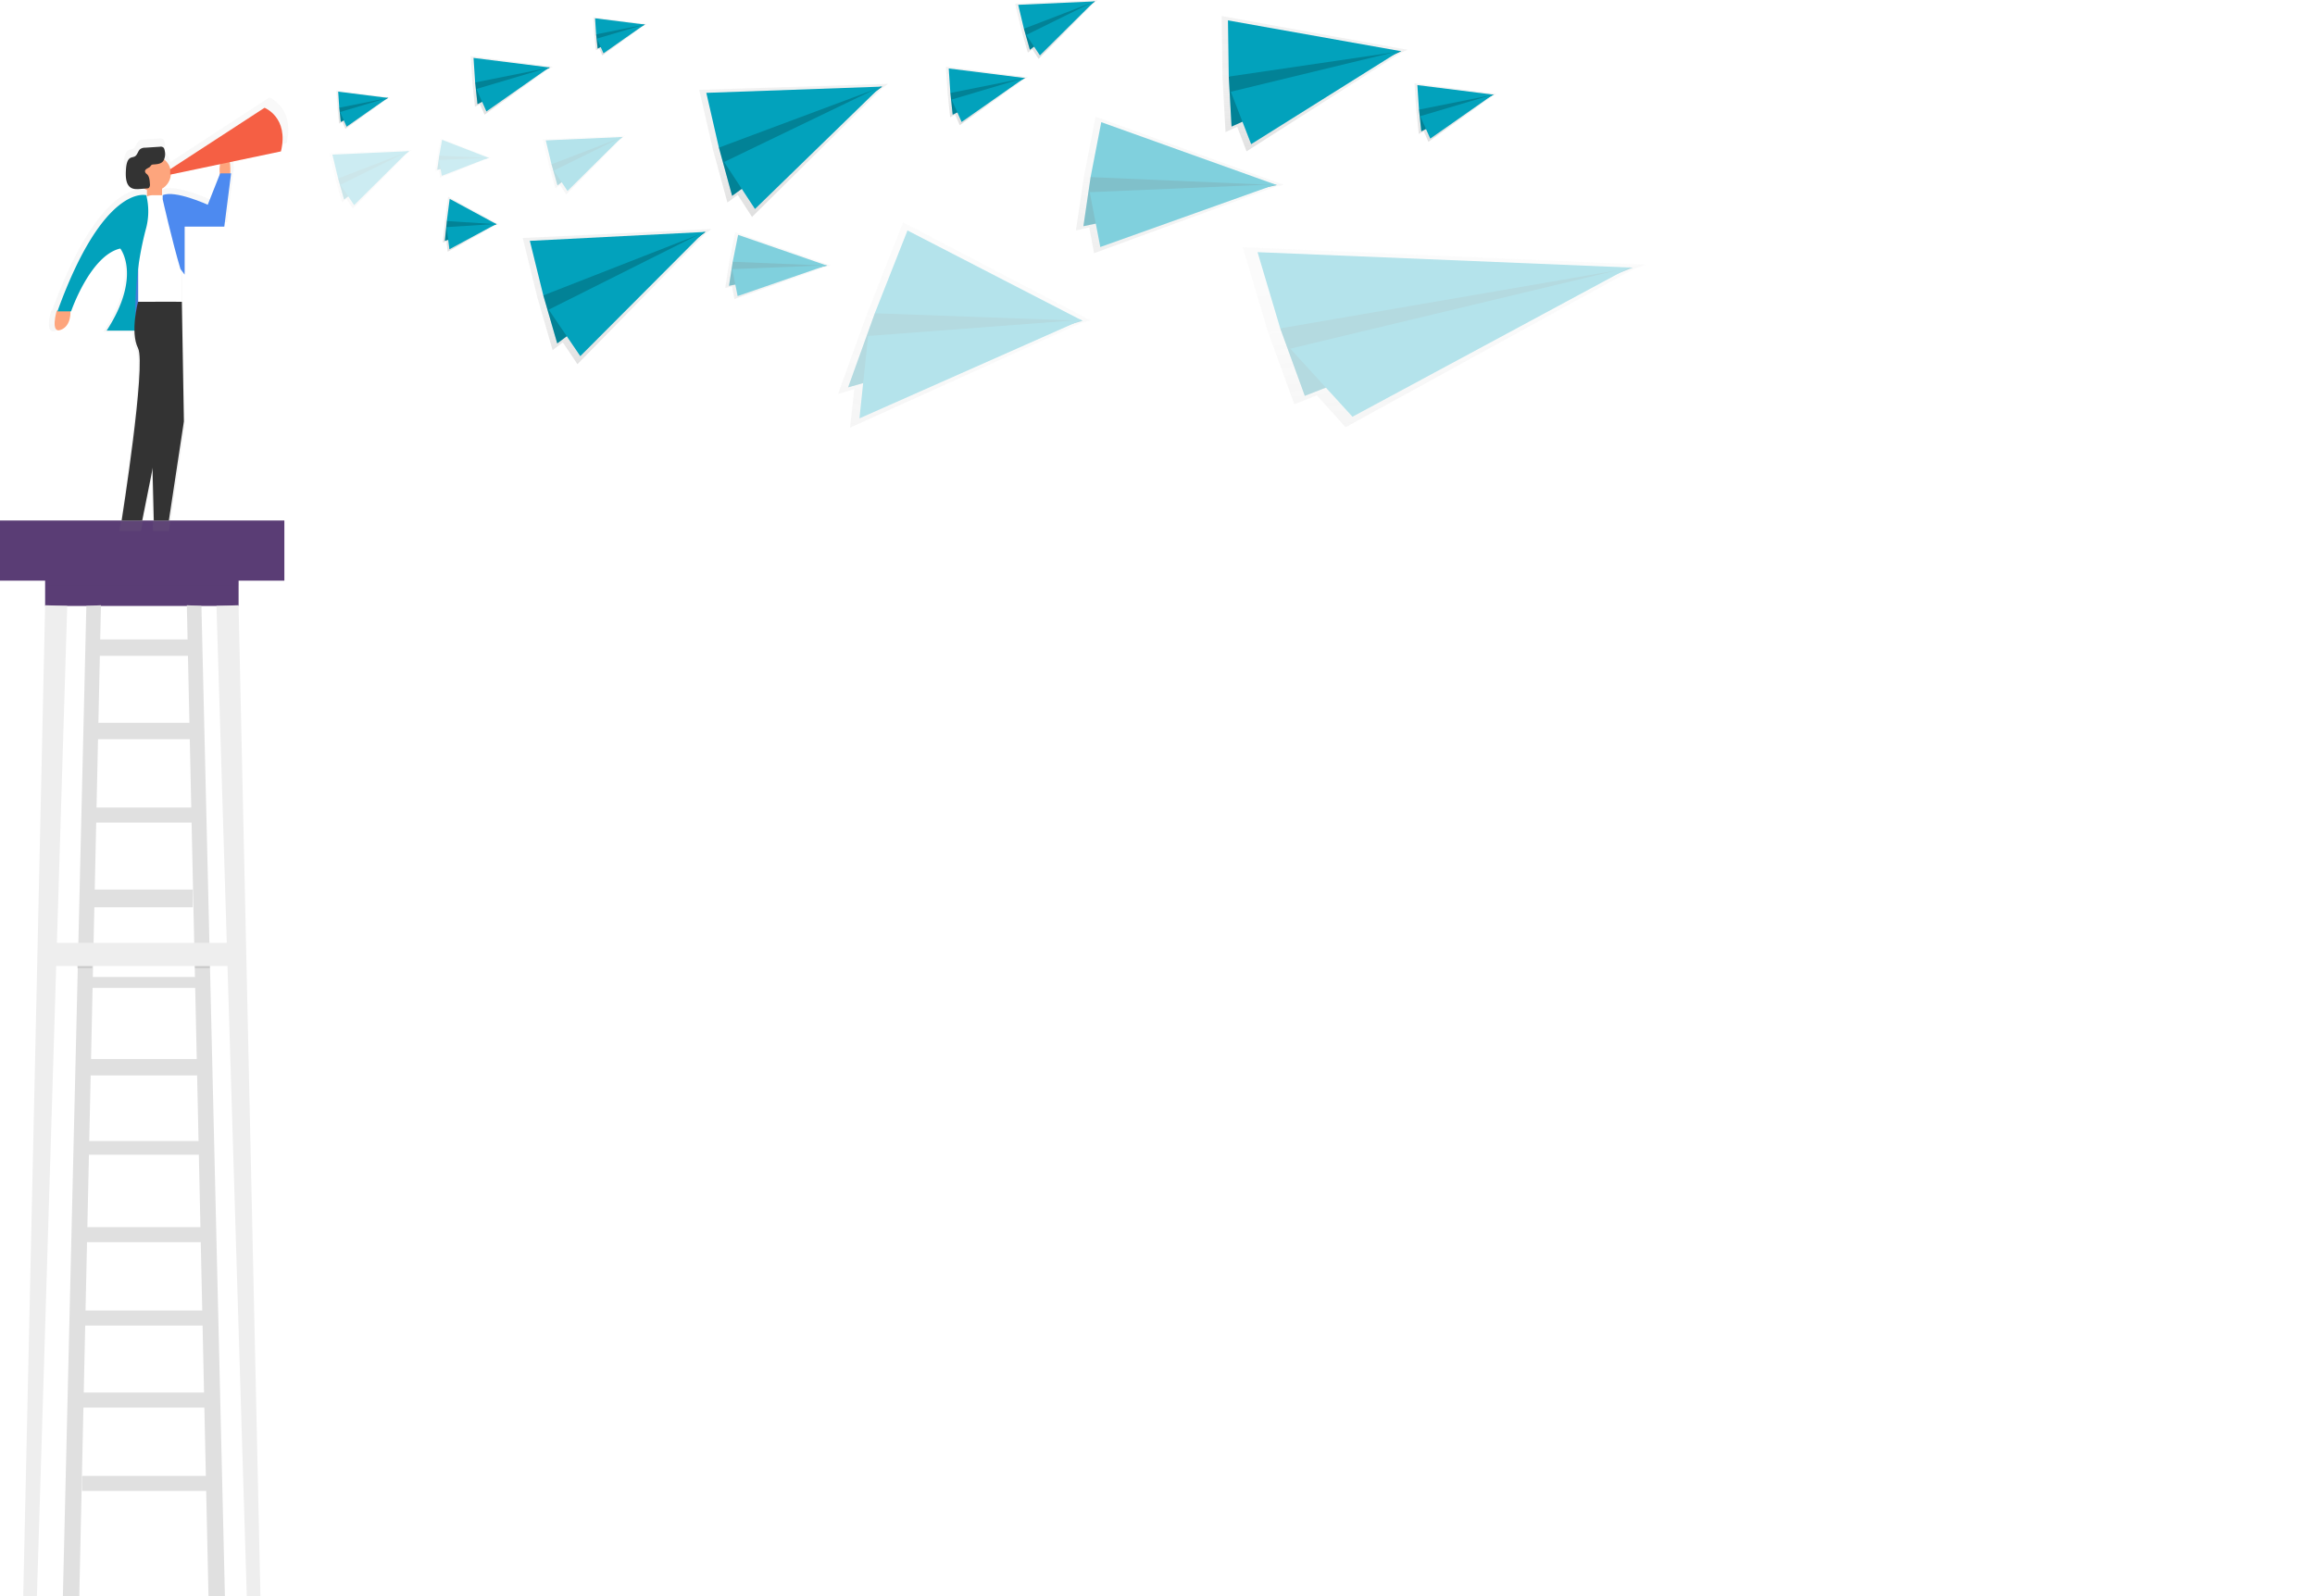 <?xml version="1.0" encoding="utf-8"?>
<svg viewBox="0 0 901.87 622" xmlns="http://www.w3.org/2000/svg" xmlns:xlink="http://www.w3.org/1999/xlink">
  <defs>
    <linearGradient id="cb4c75d7-b8af-4b7c-b93c-0d81a615737d" x1="214.76" y1="345.82" x2="214.76" y2="176.98" gradientUnits="userSpaceOnUse">
      <stop offset="0" stop-color="gray" stop-opacity="0.25"/>
      <stop offset="0.54" stop-color="gray" stop-opacity="0.12"/>
      <stop offset="1" stop-color="gray" stop-opacity="0.1"/>
    </linearGradient>
    <linearGradient id="7dbfc0ad-0edd-4962-ae53-3e10f8076a30" x1="370.41" y1="529.73" x2="370.41" y2="514.61" gradientTransform="translate(-261.96 -454.67) rotate(-3.75)" xlink:href="#cb4c75d7-b8af-4b7c-b93c-0d81a615737d"/>
    <linearGradient id="2e677a00-ad84-462f-a755-cc915391eaef" x1="472.13" y1="507.75" x2="472.13" y2="492.63" gradientTransform="translate(-261.96 -454.67) rotate(-3.75)" xlink:href="#cb4c75d7-b8af-4b7c-b93c-0d81a615737d"/>
    <linearGradient id="6fc9dfcb-959f-45f5-9e30-981ed1ece4ee" x1="646.14" y1="517.73" x2="646.14" y2="494.63" gradientTransform="translate(-332.83 -332.73) rotate(-13.48)" xlink:href="#cb4c75d7-b8af-4b7c-b93c-0d81a615737d"/>
    <linearGradient id="39a84653-3cf1-4134-ab42-bf2b0e824fc4" x1="557.24" y1="563.18" x2="557.24" y2="548.06" gradientTransform="translate(-117.85 -585.68) rotate(10.2)" xlink:href="#cb4c75d7-b8af-4b7c-b93c-0d81a615737d"/>
    <linearGradient id="8fce74bc-e786-4184-8196-133889bce917" x1="662.02" y1="559.99" x2="662.02" y2="536.88" gradientTransform="translate(-332.83 -332.73) rotate(-13.48)" xlink:href="#cb4c75d7-b8af-4b7c-b93c-0d81a615737d"/>
    <linearGradient id="ec4cef39-2f7d-4633-a76d-8aa6eb49d472" x1="718.48" y1="687.72" x2="718.48" y2="664.62" gradientTransform="translate(-332.83 -332.73) rotate(-13.48)" xlink:href="#cb4c75d7-b8af-4b7c-b93c-0d81a615737d"/>
    <linearGradient id="a0c3a354-3d2b-4575-9c71-49ce4224960a" x1="960.18" y1="802.18" x2="960.18" y2="779.08" gradientTransform="translate(-332.83 -332.73) rotate(-13.48)" xlink:href="#cb4c75d7-b8af-4b7c-b93c-0d81a615737d"/>
    <linearGradient id="0d812ec4-18d3-4fc9-95b5-b567b3aa17d2" x1="953.34" y1="715.38" x2="953.34" y2="700.26" gradientTransform="translate(-117.85 -585.68) rotate(10.2)" xlink:href="#cb4c75d7-b8af-4b7c-b93c-0d81a615737d"/>
    <linearGradient id="c67bcd62-ea1d-4e84-87c1-af7379266e5a" x1="907.15" y1="582.9" x2="907.15" y2="567.79" gradientTransform="translate(-117.85 -585.68) rotate(10.2)" xlink:href="#cb4c75d7-b8af-4b7c-b93c-0d81a615737d"/>
    <linearGradient id="fb214ff2-ed96-4be0-880a-75de4a76f8f9" x1="408.47" y1="593.3" x2="408.47" y2="578.18" gradientTransform="translate(-117.85 -585.68) rotate(10.2)" xlink:href="#cb4c75d7-b8af-4b7c-b93c-0d81a615737d"/>
    <linearGradient id="4d87164c-caac-4a77-9549-821d8d9bfaaa" x1="795.18" y1="562.41" x2="795.18" y2="539.31" gradientTransform="translate(-261.96 -454.67) rotate(-3.75)" xlink:href="#cb4c75d7-b8af-4b7c-b93c-0d81a615737d"/>
    <linearGradient id="468c021b-e5c9-4e7f-8066-86a3295c31c0" x1="818.98" y1="744.95" x2="818.98" y2="692.09" gradientTransform="translate(218.15 -819.06) rotate(27.07)" xlink:href="#cb4c75d7-b8af-4b7c-b93c-0d81a615737d"/>
    <linearGradient id="7d984b9b-79bf-4ccd-9c01-273bb4695a47" x1="983.97" y1="578.48" x2="983.97" y2="525.62" gradientTransform="matrix(1, -0.01, 0.01, 1, -233.9, -501.24)" xlink:href="#cb4c75d7-b8af-4b7c-b93c-0d81a615737d"/>
    <linearGradient id="fce4593a-d20b-4d6c-94f1-f929bcf1e06a" x1="1058.69" y1="659.83" x2="1058.69" y2="606.97" gradientTransform="matrix(1, -0.01, 0.01, 1, -822.41, -508.398)" xlink:href="#cb4c75d7-b8af-4b7c-b93c-0d81a615737d"/>
    <linearGradient id="e7fad314-c36a-43e5-85d6-709074a63ec6" x1="691.97" y1="619.33" x2="691.97" y2="596.23" gradientTransform="matrix(0.998, -0.065, 0.065, 0.998, -530.394, -528.809)" xlink:href="#cb4c75d7-b8af-4b7c-b93c-0d81a615737d"/>
    <linearGradient id="40600300-78d0-490f-be9f-5cfbcdd9ea47" x1="882.74" y1="617.51" x2="882.74" y2="594.41" gradientTransform="translate(-261.96 -454.67) rotate(-3.75)" xlink:href="#cb4c75d7-b8af-4b7c-b93c-0d81a615737d"/>
    <linearGradient id="cb4c75d7-b8af-4b7c-b93c-0d81a615737d-1" x1="718.48" y1="687.72" x2="718.48" y2="664.62" gradientTransform="translate(-332.83 -332.73) rotate(-13.48)" xlink:href="#gradient-1"/>
    <linearGradient id="gradient-1" x1="214.76" y1="345.82" x2="214.76" y2="176.98" gradientUnits="userSpaceOnUse">
      <stop offset="0" stop-color="gray" stop-opacity="0.25"/>
      <stop offset="0.54" stop-color="gray" stop-opacity="0.12"/>
      <stop offset="1" stop-color="gray" stop-opacity="0.1"/>
    </linearGradient>
  </defs>
  <rect x="17.58" y="224.67" width="75.37" height="11.45" style="fill: rgb(90, 61, 117);"/>
  <polygon points="17.58 235.85 9.05 622 14.38 622 26.19 236.12 17.58 235.85" fill="#eee"/>
  <polygon points="92.94 235.85 101.46 622 96.14 622 84.33 236.12 92.94 235.85" fill="#eee"/>
  <polygon points="33.64 236.12 24.5 622 30.89 622 39.33 235.85 33.64 236.12" fill="#e0e0e0"/>
  <polygon points="78.47 236.12 87.62 622 81.22 622 72.79 235.85 78.47 236.12" fill="#e0e0e0"/>
  <rect x="31.96" y="575.13" width="48.47" height="5.86" fill="#e0e0e0"/>
  <rect x="30.36" y="542.64" width="52.2" height="5.86" fill="#e0e0e0"/>
  <rect x="31.96" y="510.68" width="50.6" height="5.86" fill="#e0e0e0"/>
  <rect x="31.96" y="478.19" width="48.47" height="5.86" fill="#e0e0e0"/>
  <rect x="31.96" y="444.64" width="48.47" height="5.33" fill="#e0e0e0"/>
  <rect x="33.56" y="412.68" width="46.87" height="6.39" fill="#e0e0e0"/>
  <rect x="33.56" y="380.72" width="45.27" height="4.26" fill="#e0e0e0"/>
  <rect x="35.15" y="346.64" width="39.95" height="6.92" fill="#e0e0e0"/>
  <rect x="35.15" y="314.68" width="41.54" height="5.86" fill="#e0e0e0"/>
  <rect x="35.15" y="281.66" width="41.54" height="6.39" fill="#e0e0e0"/>
  <rect x="37.28" y="249.17" width="37.82" height="6.39" fill="#e0e0e0"/>
  <rect y="202.83" width="110.78" height="23.44" style="fill: rgb(90, 61, 117);"/>
  <g opacity="0.5">
    <path d="M254,177,215.47,202.1a7.26,7.26,0,0,0-2.5-3.94,6.37,6.37,0,0,0,.21-3.78,2.37,2.37,0,0,0-.41-1,1.69,1.69,0,0,0-1.51-.42l-6.12.4a3.21,3.21,0,0,0-2,.58c-.86.72-1.12,2.23-2,2.87-.59.42-1.34.38-2,.71-1.41.75-1.72,3-1.83,4.83-.15,2.5-.14,5.44,1.49,7,1.19,1.11,2.84,1,4.34.92l1.51-.12a7.22,7.22,0,0,0,1.2.57v2.13h-.28s-17.27-5-36.24,47.24H169s-2.8,9.5,1.68,7.83c3.9-1.46,4-6.33,3.93-7.55h.26s7.83-22.92,20.13-25.72c0,0,8.95,11.18-5.59,33.54h11.38a17.37,17.37,0,0,0,1.48,7.27c3.35,6.71-6.71,70.44-6.71,70.44h8.39l4.22-21.12.53,21.12h6.15L221,305.29l-.84-48.92V243.7l1.12,1.49V225.62h16.21l2.8-21.8H240a26.38,26.38,0,0,0-.19-4.56l20.9-4.39C264,180.9,254,177,254,177Zm-18.3,27.16-4.9,12.53s-13.42-6.15-18.45-3.91h-.28v-2.66a7.26,7.26,0,0,0,3.61-5.78l20.15-4.23A12.77,12.77,0,0,0,235.69,204.15Z" transform="translate(-149.07 -139)" fill="url(#cb4c75d7-b8af-4b7c-b93c-0d81a615737d)"/>
  </g>
  <path d="M238.75,207.37s.64-9.24-2.24-7.21-1.64,7.78-1.64,7.78Z" transform="matrix(1, 0, 0, 1, -149.07, -139)" fill="#fda57d"/>
  <path d="M171.17,260.07s-2.66,9.05,1.6,7.46,3.73-7.46,3.73-7.46Z" transform="matrix(1, 0, 0, 1, -149.07, -139)" fill="#fda57d"/>
  <rect x="57.26" y="72.6" width="5.86" height="5.33" fill="#fda57d"/>
  <rect x="52.46" y="101.9" width="4.79" height="23.97" fill="#4d8af0"/>
  <rect x="52.46" y="101.9" width="4.79" height="23.97" opacity="0.1"/>
  <path d="M59.54,76.07h5.54a5.75,5.75,0,0,1,5.75,5.75v35.79a0,0,0,0,1,0,0h-17a0,0,0,0,1,0,0V81.82A5.75,5.75,0,0,1,59.54,76.07Z" fill="#fff"/>
  <circle cx="59.65" cy="67.54" r="6.92" fill="#fda57d"/>
  <path d="M206.06,215.07s-16.51-4.79-34.62,45.27h5.33s7.46-21.84,19.17-24.5c0,0,8.52,10.65-5.33,32h11.19v-7.14a124.62,124.62,0,0,1,4-32.08A26,26,0,0,0,206.06,215.07Z" transform="matrix(1, 0, 0, 1, -149.07, -139)" style="fill: rgb(2, 162, 188);"/>
  <path d="M212.45,215.07v1.6s3.73,16.51,6.92,27.16L221,246V227.32h15.45l2.66-20.77h-4.26L230,218.79S217.24,212.93,212.45,215.07Z" transform="matrix(1, 0, 0, 1, -149.07, -139)" fill="#4d8af0"/>
  <path d="M202.86,256.61s-3.2,11.72,0,18.11-6.39,67.11-6.39,67.11h8l11.45-57.26,1.86-28Z" transform="matrix(1, 0, 0, 1, -149.07, -139)" fill="#333"/>
  <polygon points="70.84 117.61 71.64 164.21 65.78 202.83 59.92 202.83 57.79 117.61 70.84 117.61" fill="#333"/>
  <path d="M207.59,203.9a2.76,2.76,0,0,1,.52-.62,1.31,1.31,0,0,1,.66-.18c1.45-.12,3.12-.15,4-1.52a5.5,5.5,0,0,0,.44-4,2.25,2.25,0,0,0-.39-1,1.61,1.61,0,0,0-1.44-.4l-5.83.38a3.06,3.06,0,0,0-1.87.55c-.82.69-1.06,2.12-1.92,2.74-.57.4-1.28.36-1.88.68-1.34.71-1.63,2.83-1.74,4.6-.14,2.38-.14,5.18,1.42,6.63,1.13,1.06,2.7,1,4.13.88l2.66-.22a1.23,1.23,0,0,0,.75-.23,2,2,0,0,0,.36-1.59c-.07-1.34-.21-2.86-1.09-3.68a3.45,3.45,0,0,1-.57-.54C204.85,204.9,207.09,204.56,207.59,203.9Z" transform="matrix(1, 0, 0, 1, -149.07, -139)" fill="#333"/>
  <path d="M252.13,181s9.59,3.73,6.39,17l-43.14,9.05v-2.13Z" transform="matrix(1, 0, 0, 1, -149.07, -139)" fill="#f55f44"/>
  <rect x="17.84" y="226" width="75.1" height="2.13" opacity="0.1" style="fill: rgb(90, 61, 117);"/>
  <rect x="30.09" y="376.2" width="5.86" height="1.07" opacity="0.1"/>
  <rect x="75.9" y="376.2" width="5.86" height="1.07" opacity="0.1"/>
  <rect x="17.58" y="367.41" width="75.1" height="9.05" fill="#eee"/>
  <polygon points="151.15 38.35 151.9 37.97 151.72 37.95 151.78 37.91 151.67 37.94 131.03 35.27 131.47 42.1 132.12 48.16 133.39 47.51 134.57 50.19 151.15 38.35" fill="url(#7dbfc0ad-0edd-4962-ae53-3e10f8076a30)"/>
  <polygon points="132.16 41.97 132.76 47.52 151.21 38.17 135.19 38.52 132.16 41.97" fill="#02a2bc"/>
  <polygon points="132.16 41.97 132.76 47.52 151.21 38.17 135.19 38.52 132.16 41.97" opacity="0.2"/>
  <polygon points="131.75 35.72 151.21 38.17 132.16 41.97 131.75 35.72" fill="#02a2bc"/>
  <polygon points="135.04 49.36 151.1 38.11 132.48 43.65 135.04 49.36" fill="#02a2bc"/>
  <polygon points="251.22 9.76 251.97 9.38 251.79 9.35 251.85 9.31 251.74 9.35 231.09 6.68 231.54 13.51 232.19 19.57 233.46 18.92 234.64 21.6 251.22 9.76" fill="url(#2e677a00-ad84-462f-a755-cc915391eaef)"/>
  <polygon points="232.23 13.38 232.83 18.93 251.28 9.58 235.26 9.93 232.23 13.38" fill="#02a2bc"/>
  <polygon points="232.23 13.38 232.83 18.93 251.28 9.58 235.26 9.93 232.23 13.38" opacity="0.2"/>
  <polygon points="231.82 7.13 251.28 9.58 232.23 13.38 231.82 7.13" fill="#02a2bc"/>
  <polygon points="235.11 20.77 251.17 9.52 232.55 15.05 235.11 20.77" fill="#02a2bc"/>
  <polygon points="426.55 0.84 427.58 0.07 427.31 0.08 427.38 0 427.23 0.08 395.44 1.39 397.88 11.57 400.42 20.52 402.17 19.21 404.63 22.94 426.55 0.84" fill="url(#6fc9dfcb-959f-45f5-9e30-981ed1ece4ee)"/>
  <polygon points="398.89 11.19 401.22 19.39 426.6 0.54 402.56 5.21 398.89 11.19" fill="#02a2bc"/>
  <polygon points="398.89 11.19 401.22 19.39 426.6 0.54 402.56 5.21 398.89 11.19" opacity="0.2"/>
  <polygon points="396.66 1.88 426.6 0.54 398.89 11.19 396.66 1.88" fill="#02a2bc"/>
  <polygon points="405.13 21.58 426.42 0.48 399.8 13.63 405.13 21.58" fill="#02a2bc"/>
  <polygon points="342.16 58.41 342.98 58.22 342.81 58.16 342.88 58.13 342.76 58.13 323.37 50.57 322.16 57.31 321.33 63.34 322.72 63.02 323.21 65.9 342.16 58.41" fill="url(#39a84653-3cf1-4134-ab42-bf2b0e824fc4)" style="" transform="matrix(1, 0, 0, 1.4, -148.789, 5.836)"/>
  <polygon points="322.86 57.35 322.1 62.87 342.26 58.25 326.63 54.73 322.86 57.35" fill="#02a2bc" style="stroke-width: 1.565; vector-effect: non-scaling-stroke;" transform="matrix(1, 0, 0, 1.4, -148.789, 5.836)"/>
  <polygon points="322.86 57.35 322.1 62.87 342.26 58.25 326.63 54.73 322.86 57.35" opacity="0.2" style="stroke-width: 1.565; vector-effect: non-scaling-stroke;" transform="matrix(1, 0, 0, 1.4, -148.789, 5.836)"/>
  <polygon points="323.97 51.18 342.26 58.25 322.86 57.35 323.97 51.18" fill="#02a2bc" style="stroke-width: 1.565; vector-effect: non-scaling-stroke;" transform="matrix(1, 0, 0, 1.4, -148.789, 5.836)"/>
  <polygon points="323.87 65.21 342.17 58.16 322.76 59.05 323.87 65.21" fill="#02a2bc" style="stroke-width: 1.565; vector-effect: non-scaling-stroke;" transform="matrix(1, 0, 0, 1.4, -148.789, 5.836)"/>
  <g opacity="0.2" transform="matrix(1, 0, 0, 1, -292.465, 20.963)">
    <polygon points="451.84 38.23 452.87 37.45 452.6 37.46 452.68 37.39 452.52 37.47 420.74 38.77 423.18 48.95 425.71 57.91 427.46 56.6 429.93 60.33 451.84 38.23" fill="url(#8fce74bc-e786-4184-8196-133889bce917)"/>
    <polygon points="424.18 48.58 426.51 56.77 451.89 37.93 427.85 42.6 424.18 48.58" fill="#02a2bc"/>
    <polygon points="424.18 48.58 426.51 56.77 451.89 37.93 427.85 42.6 424.18 48.58" opacity="0.2"/>
    <polygon points="421.95 39.27 451.89 37.93 424.18 48.58 421.95 39.27" fill="#02a2bc"/>
    <polygon points="430.42 58.97 451.71 37.87 425.09 51.02 430.42 58.97" fill="#02a2bc"/>
  </g>
  <g opacity="0.3" transform="matrix(1, 0, 0, 1, -293.999, -95.614)">
    <polygon points="536.52 149.29 537.54 148.52 537.27 148.53 537.35 148.45 537.19 148.53 505.41 149.84 507.85 160.02 510.39 168.98 512.13 167.66 514.6 171.4 536.52 149.29" fill="url(#ec4cef39-2f7d-4633-a76d-8aa6eb49d472)"/>
    <polygon points="508.85 159.64 511.18 167.84 536.57 148.99 512.52 153.66 508.85 159.64" fill="#02a2bc"/>
    <polygon points="508.85 159.64 511.18 167.84 536.57 148.99 512.52 153.66 508.85 159.64" opacity="0.2"/>
    <polygon points="506.62 150.33 536.57 148.99 508.85 159.64 506.62 150.33" fill="#02a2bc"/>
    <polygon points="515.09 170.03 536.38 148.94 509.76 162.08 515.09 170.03" fill="#02a2bc"/>
  </g>
  <g opacity="0.3" style="" transform="matrix(2.194, 1.318, -1.893, 3.15, -943.534, -1569.622)">
    <polygon points="798.23 204.28 799.26 203.5 798.99 203.51 799.07 203.44 798.91 203.51 767.13 204.82 769.57 215 772.1 223.96 773.85 222.65 776.31 226.38 798.23 204.28" fill="url(#a0c3a354-3d2b-4575-9c71-49ce4224960a)"/>
    <polygon points="770.57 214.63 772.9 222.82 798.28 203.97 774.24 208.64 770.57 214.63" fill="#02a2bc"/>
    <polygon points="770.57 214.63 772.9 222.82 798.28 203.97 774.24 208.64 770.57 214.63" opacity="0.2"/>
    <polygon points="768.34 205.32 798.28 203.97 770.57 214.63 768.34 205.32" fill="#02a2bc"/>
    <polygon points="776.81 225.02 798.1 203.92 771.48 217.06 776.81 225.02" fill="#02a2bc"/>
  </g>
  <g opacity="0.5" style="" transform="matrix(3.74, 0, 0, 3.468, -2139.792, -892.603)">
    <polygon points="705.04 278.34 705.86 278.15 705.7 278.08 705.76 278.06 705.64 278.06 686.26 270.5 685.04 277.24 684.21 283.27 685.6 282.94 686.1 285.83 705.04 278.34" fill="url(#0d812ec4-18d3-4fc9-95b5-b567b3aa17d2)"/>
    <polygon points="685.74 277.28 684.99 282.8 705.15 278.18 689.51 274.66 685.74 277.28" fill="#02a2bc"/>
    <polygon points="685.74 277.28 684.99 282.8 705.15 278.18 689.51 274.66 685.74 277.28" opacity="0.2"/>
    <polygon points="686.85 271.11 705.15 278.18 685.74 277.28 686.85 271.11" fill="#02a2bc"/>
    <polygon points="686.75 285.14 705.05 278.09 685.65 278.98 686.75 285.14" fill="#02a2bc"/>
  </g>
  <g opacity="0.5" transform="matrix(1.897, 0, 0, 1.7, -973.687, -133.828)" style="">
    <polygon points="683.05 139.79 683.87 139.59 683.7 139.53 683.77 139.5 683.65 139.51 664.26 131.94 663.05 138.68 662.22 144.72 663.61 144.39 664.11 147.27 683.05 139.79" fill="url(#c67bcd62-ea1d-4e84-87c1-af7379266e5a)"/>
    <polygon points="663.75 138.72 662.99 144.24 683.16 139.62 667.52 136.1 663.75 138.72" fill="#02a2bc"/>
    <polygon points="663.75 138.72 662.99 144.24 683.16 139.62 667.52 136.1 663.75 138.72" opacity="0.2"/>
    <polygon points="664.86 132.56 683.16 139.62 663.75 138.72 664.86 132.56" fill="#02a2bc"/>
    <polygon points="664.76 146.59 683.06 139.54 663.65 140.42 664.76 146.59" fill="#02a2bc"/>
  </g>
  <g opacity="0.2">
    <polygon points="190.41 61.71 191.23 61.52 191.06 61.45 191.13 61.43 191.01 61.43 171.62 53.87 170.41 60.61 169.57 66.64 170.97 66.31 171.46 69.2 190.41 61.71" fill="url(#fb214ff2-ed96-4be0-880a-75de4a76f8f9)"/>
    <polygon points="171.11 60.65 170.35 66.17 190.51 61.55 174.88 58.03 171.11 60.65" fill="#02a2bc"/>
    <polygon points="171.11 60.65 170.35 66.17 190.51 61.55 174.88 58.03 171.11 60.65" opacity="0.2"/>
    <polygon points="172.22 54.48 190.51 61.55 171.11 60.65 172.22 54.48" fill="#02a2bc"/>
    <polygon points="172.12 68.51 190.42 61.46 171.01 62.35 172.12 68.51" fill="#02a2bc"/>
  </g>
  <polygon points="581.82 37.19 582.96 36.6 582.69 36.56 582.78 36.5 582.61 36.55 551.06 32.47 551.75 42.92 552.74 52.18 554.68 51.17 556.48 55.27 581.82 37.19" fill="url(#4d87164c-caac-4a77-9549-821d8d9bfaaa)"/>
  <polygon points="552.8 42.72 553.71 51.19 581.91 36.9 557.43 37.44 552.8 42.72" fill="#02a2bc"/>
  <polygon points="552.8 42.72 553.71 51.19 581.91 36.9 557.43 37.44 552.8 42.72" opacity="0.2"/>
  <polygon points="552.17 33.16 581.91 36.9 552.8 42.72 552.17 33.16" fill="#02a2bc"/>
  <polygon points="557.2 54.01 581.75 36.81 553.29 45.27 557.2 54.01" fill="#02a2bc"/>
  <polygon points="655.27 198.78 658.21 198.96 657.72 198.58 657.97 198.56 657.57 198.46 600.37 153.47 589.47 174.79 580.56 194.15 585.55 194.45 584.29 204.61 655.27 198.78" fill="url(#468c021b-e5c9-4e7f-8066-86a3295c31c0)" transform="matrix(0.766, -0.643, 0.643, 0.766, -286.161, 303.503)"/>
  <polygon points="591.77 175.63 583.64 193.34 655.8 198.33 607.06 170.69 591.77 175.63" fill="#02a2bc" transform="matrix(0.766, -0.643, 0.643, 0.766, -286.161, 303.503)"/>
  <polygon points="591.77 175.63 583.64 193.34 655.8 198.33 607.06 170.69 591.77 175.63" opacity="0.2" transform="matrix(0.766, -0.643, 0.643, 0.766, -286.161, 303.503)"/>
  <polygon points="601.74 156.13 655.8 198.33 591.77 175.63 601.74 156.13" fill="#02a2bc" transform="matrix(0.766, -0.643, 0.643, 0.766, -286.161, 303.503)"/>
  <polygon points="587.17 202.98 655.57 197.96 589.73 181.22 587.17 202.98" fill="#02a2bc" transform="matrix(0.766, -0.643, 0.643, 0.766, -286.161, 303.503)"/>
  <polygon points="791.07 25.22 793.75 24 793.14 23.89 793.35 23.76 792.95 23.86 721.35 10.84 721.69 34.79 722.86 56.06 727.41 54 731.05 63.57 791.07 25.22" fill="url(#7d984b9b-79bf-4ccd-9c01-273bb4695a47)" transform="matrix(1, 0, 0, 1, -245.425, -4.602)"/>
  <polygon points="724.12 34.45 725.21 53.91 791.33 24.57 735.32 22.93 724.12 34.45" fill="#02a2bc" transform="matrix(1, 0, 0, 1, -245.425, -4.602)"/>
  <polygon points="724.12 34.45 725.21 53.91 791.33 24.57 735.32 22.93 724.12 34.45" opacity="0.2" transform="matrix(1, 0, 0, 1, -245.425, -4.602)"/>
  <polygon points="723.81 12.55 791.33 24.57 724.12 34.45 723.81 12.55" fill="#02a2bc" transform="matrix(1, 0, 0, 1, -245.425, -4.602)"/>
  <polygon points="732.84 60.78 790.95 24.35 724.93 40.35 732.84 60.78" fill="#02a2bc" transform="matrix(1, 0, 0, 1, -245.425, -4.602)"/>
  <polygon points="278.431 98.332 281.121 97.122 280.511 97.012 280.711 96.872 280.321 96.972 208.721 83.952 209.061 107.902 210.231 129.172 214.781 127.122 218.421 136.682 278.431 98.332" fill="url(#fce4593a-d20b-4d6c-94f1-f929bcf1e06a)" transform="matrix(0.974, -0.225, 0.225, 0.974, -18.539, 57.923)"/>
  <polygon points="211.763 107.502 212.843 126.962 278.963 97.622 222.953 95.982 211.763 107.502" fill="#02a2bc" transform="matrix(0.974, -0.225, 0.225, 0.974, -18.787, 58.052)"/>
  <polygon points="211.763 107.502 212.843 126.962 278.963 97.622 222.953 95.982 211.763 107.502" opacity="0.2" transform="matrix(0.974, -0.225, 0.225, 0.974, -18.787, 58.052)"/>
  <polygon points="208.09 86.02 275.61 98.04 208.41 107.92 208.09 86.02" fill="#02a2bc" transform="matrix(0.974, -0.225, 0.225, 0.974, -15.615, 56.89)"/>
  <polygon points="221.408 133.668 279.509 97.248 213.498 113.238 221.408 133.668" fill="#02a2bc" transform="matrix(0.974, -0.225, 0.225, 0.974, -19.655, 58.41)"/>
  <polygon points="214.116 26.591 215.266 26.001 214.996 25.971 215.076 25.911 214.906 25.961 183.366 21.881 184.056 32.321 185.036 41.581 186.976 40.581 188.776 44.681 214.116 26.591" fill="url(#e7fad314-c36a-43e5-85d6-709074a63ec6)"/>
  <polygon points="185.106 32.131 186.016 40.591 214.216 26.311 189.736 26.851 185.106 32.131" fill="#02a2bc"/>
  <polygon points="185.106 32.131 186.016 40.591 214.216 26.311 189.736 26.851 185.106 32.131" opacity="0.2"/>
  <polygon points="184.476 22.571 214.216 26.311 185.106 32.131 184.476 22.571" fill="#02a2bc"/>
  <polygon points="189.496 43.421 214.046 26.221 185.586 34.681 189.496 43.421" fill="#02a2bc"/>
  <polygon points="672.79 86.44 673.93 85.85 673.67 85.81 673.75 85.75 673.58 85.8 642.04 81.72 642.72 92.17 643.71 101.43 645.65 100.43 647.45 104.52 672.79 86.44" fill="url(#40600300-78d0-490f-be9f-5cfbcdd9ea47)" transform="matrix(1, 0, 0, 1, -273.547, -55.732)"/>
  <polygon points="643.78 91.97 644.69 100.44 672.89 86.15 648.41 86.69 643.78 91.97" fill="#02a2bc" transform="matrix(1, 0, 0, 1, -273.547, -55.732)"/>
  <polygon points="643.78 91.97 644.69 100.44 672.89 86.15 648.41 86.69 643.78 91.97" opacity="0.2" transform="matrix(1, 0, 0, 1, -273.547, -55.732)"/>
  <polygon points="643.15 82.42 672.89 86.15 643.78 91.97 643.15 82.42" fill="#02a2bc" transform="matrix(1, 0, 0, 1, -273.547, -55.732)"/>
  <polygon points="648.17 103.26 672.72 86.06 644.26 94.53 648.17 103.26" fill="#02a2bc" transform="matrix(1, 0, 0, 1, -273.547, -55.732)"/>
  <g opacity="0.3" transform="matrix(4.871, 0.341, -0.217, 3.109, -1945.215, -541.876)" style="">
    <polygon points="536.52 149.29 537.54 148.52 537.27 148.53 537.35 148.45 537.19 148.53 505.41 149.84 507.85 160.02 510.39 168.98 512.13 167.66 514.6 171.4 536.52 149.29" fill="url(#cb4c75d7-b8af-4b7c-b93c-0d81a615737d-1)"/>
    <polygon points="508.85 159.64 511.18 167.84 536.57 148.99 512.52 153.66 508.85 159.64" fill="#02a2bc"/>
    <polygon points="508.85 159.64 511.18 167.84 536.57 148.99 512.52 153.66 508.85 159.64" opacity="0.2"/>
    <polygon points="506.62 150.33 536.57 148.99 508.85 159.64 506.62 150.33" fill="#02a2bc"/>
    <polygon points="515.09 170.03 536.38 148.94 509.76 162.08 515.09 170.03" fill="#02a2bc"/>
  </g>
</svg>